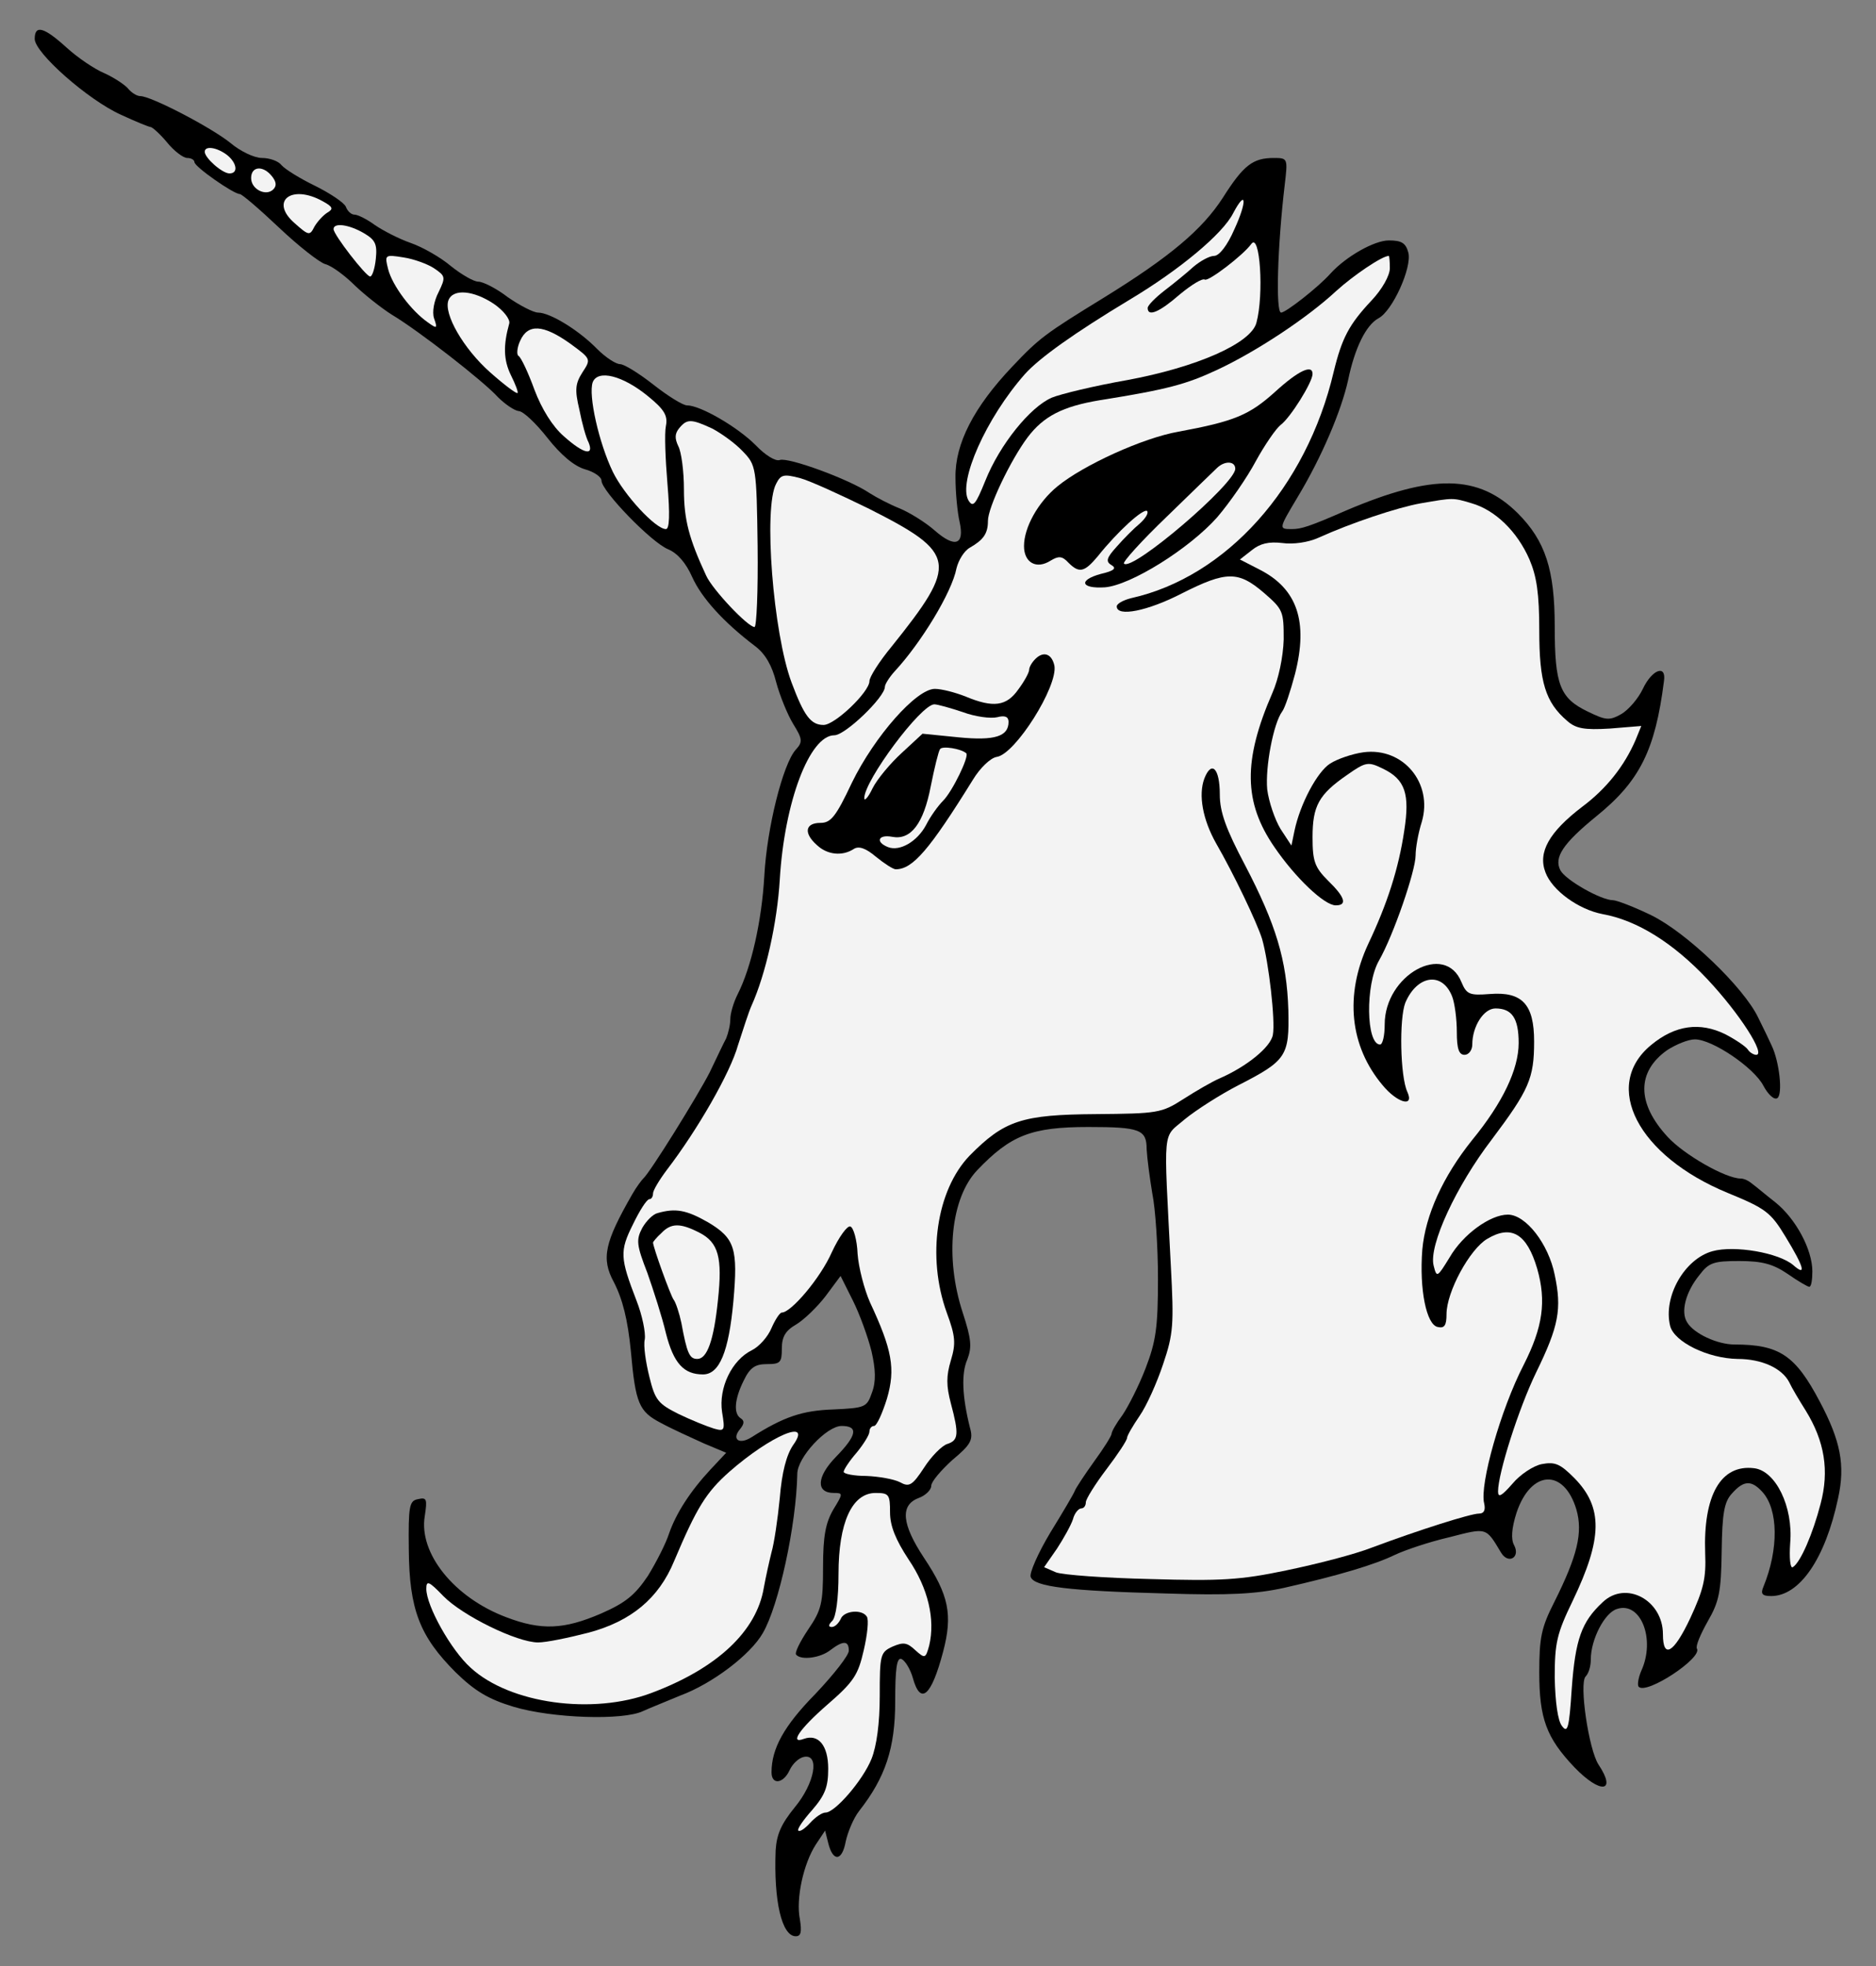 <?xml version="1.0" encoding="UTF-8" standalone="no"?>
<!DOCTYPE svg PUBLIC "-//W3C//DTD SVG 1.1//EN" "http://www.w3.org/Graphics/SVG/1.1/DTD/svg11.dtd">
<svg xmlns:dc="http://purl.org/dc/elements/1.1/" version="1.1" xmlns:xl="http://www.w3.org/1999/xlink" xmlns="http://www.w3.org/2000/svg" viewBox="40.5 63 283.5 297" width="283.5" height="297">
  <rect x="40.5" y="63" width="283.5" height="297" fill="#808080" stroke="none"/>
  <defs>
    <clipPath id="artboard_clip_path">
      <path d="M 40.5 63 L 324 63 L 324 315 L 253.125 360 L 40.5 360 Z"/>
    </clipPath>
  </defs>
  <g id="Unicorn_s_Head_Couped_(1)" stroke="none" stroke-opacity="1" stroke-dasharray="none" fill="none" fill-opacity="1">
    <title>Unicorn&apos;s Head Couped (1)</title>
    <g id="Unicorn_s_Head_Couped_(1)_Layer_2" clip-path="url(#artboard_clip_path)">
      <title>Layer 2</title>
      <g id="Group_227">
        <g id="Graphic_250">
          <path d="M 45.745 68.876 C 45.745 70.978 53.765 78.064 58.749 80.322 C 60.929 81.334 63.031 82.191 63.265 82.191 C 63.498 82.191 64.666 83.203 65.757 84.527 C 66.769 85.773 68.17 86.863 68.793 86.863 C 69.416 86.863 69.883 87.174 69.883 87.486 C 69.883 88.186 75.801 92.313 76.736 92.313 C 77.047 92.313 79.695 94.572 82.653 97.375 C 85.612 100.178 88.805 102.67 89.661 102.903 C 90.596 103.137 92.62 104.616 94.178 106.174 C 95.735 107.653 98.227 109.6 99.706 110.534 C 103.755 112.948 113.566 120.579 115.746 122.993 C 116.837 124.083 118.238 125.017 118.861 125.095 C 119.562 125.095 121.508 126.964 123.222 129.144 C 125.246 131.714 127.271 133.427 128.906 133.894 C 130.307 134.283 131.397 135.062 131.397 135.607 C 131.397 137.164 138.95 144.951 141.442 145.963 C 142.922 146.586 144.167 148.065 145.102 150.168 C 146.503 153.282 149.774 156.942 154.601 160.602 C 156.159 161.77 157.171 163.561 157.794 166.052 C 158.339 168.077 159.507 170.958 160.364 172.359 C 161.765 174.618 161.843 175.085 160.753 176.253 C 158.806 178.433 156.392 188.088 156.003 195.33 C 155.614 202.104 154.056 209.112 151.954 213.239 C 151.331 214.485 150.864 216.12 150.864 216.977 C 150.864 217.833 150.552 219.079 150.241 219.858 C 149.852 220.558 148.762 222.894 147.749 224.997 C 145.958 228.501 138.717 240.181 137.705 241.037 C 137.471 241.271 136.692 242.283 136.069 243.373 C 131.865 250.693 131.32 253.106 133.266 256.688 C 134.59 259.258 135.369 262.372 135.836 267.122 C 136.537 275.065 137.082 276.233 140.352 277.946 C 142.065 278.88 145.024 280.204 146.893 281.06 L 150.241 282.462 L 147.905 284.954 C 144.79 288.302 142.688 291.572 141.598 294.687 C 141.131 296.166 139.651 299.047 138.405 301.072 C 136.459 303.953 135.057 305.121 131.32 306.756 C 125.713 309.17 122.287 309.326 116.992 307.301 C 109.128 304.342 103.755 297.646 104.689 292.039 C 105.079 289.47 105.001 289.158 103.677 289.47 C 102.353 289.703 102.198 290.482 102.276 297.101 C 102.353 306.133 103.911 310.182 109.361 315.633 C 112.242 318.436 114.267 319.682 118.16 320.85 C 123.922 322.563 134.668 322.952 137.705 321.473 C 138.717 321.005 141.286 319.993 143.311 319.137 C 148.139 317.346 153.901 312.985 155.769 309.715 C 158.183 305.588 160.831 293.441 160.986 285.654 C 160.986 283.163 165.425 278.413 167.683 278.413 C 170.253 278.413 170.019 279.814 166.826 283.085 C 163.868 286.122 163.79 288.535 166.515 288.535 C 167.917 288.535 167.917 288.613 166.437 291.027 C 165.269 293.052 164.88 294.998 164.88 299.748 C 164.88 305.199 164.646 306.211 162.622 309.17 C 161.376 311.039 160.519 312.752 160.831 312.985 C 161.609 313.842 164.49 313.452 165.97 312.284 C 167.917 310.805 168.773 310.805 168.773 312.362 C 168.773 313.063 166.515 315.944 163.712 318.903 C 158.962 323.731 157.093 327.157 157.093 330.739 C 157.093 332.685 158.884 332.452 159.818 330.427 C 160.286 329.415 161.22 328.558 161.999 328.403 C 164.413 327.935 163.634 332.374 160.597 336.034 C 158.573 338.525 157.872 340.083 157.716 342.496 C 157.405 350.205 158.65 355.5 160.753 355.5 C 161.532 355.5 161.687 354.877 161.376 352.93 C 160.753 349.816 161.921 344.521 163.79 341.64 L 165.191 339.538 L 165.658 341.406 C 166.359 344.287 167.761 344.209 168.306 341.173 C 168.617 339.771 169.474 337.669 170.33 336.579 C 174.302 331.517 175.781 327.079 175.781 320.071 C 175.781 315.088 176.015 313.375 176.715 313.608 C 177.26 313.842 178.039 315.088 178.428 316.411 C 179.596 320.694 181.232 319.292 183.023 312.518 C 184.502 306.912 183.879 303.953 180.141 298.346 C 176.793 293.285 176.482 290.404 179.285 289.314 C 180.375 288.925 181.232 288.068 181.232 287.445 C 181.232 286.822 182.711 285.109 184.424 283.552 C 187.227 281.216 187.617 280.515 187.072 278.646 C 185.904 273.974 185.748 270.47 186.682 268.368 C 187.383 266.499 187.305 265.331 185.981 261.282 C 183.256 252.951 184.19 243.996 188.162 239.791 C 193.223 234.496 196.338 233.251 204.981 233.251 C 212.767 233.251 213.78 233.64 213.78 236.599 C 213.857 238 214.247 240.959 214.636 243.295 C 215.103 245.553 215.493 251.393 215.493 256.143 C 215.493 263.54 215.181 265.643 213.624 269.692 C 212.612 272.339 210.976 275.532 210.12 276.778 C 209.185 278.023 208.485 279.269 208.485 279.581 C 208.485 279.892 207.317 281.761 205.837 283.786 C 204.436 285.732 203.112 287.757 202.956 288.146 C 202.8 288.613 201.087 291.494 199.219 294.531 C 197.35 297.646 196.026 300.682 196.26 301.228 C 196.805 302.707 202.022 303.33 216.661 303.719 C 226.16 304.031 230.365 303.797 234.57 302.863 C 242.823 300.994 248.274 299.359 251.311 297.879 C 252.79 297.178 256.45 295.933 259.487 295.232 C 265.249 293.752 265.015 293.675 267.351 297.568 C 268.441 299.359 270.31 298.269 269.298 296.4 C 268.831 295.543 268.909 293.908 269.687 291.494 C 271.867 285.031 276.851 284.798 278.72 291.027 C 279.732 294.531 278.875 298.035 275.371 305.043 C 273.425 308.858 273.113 310.416 273.113 315.633 C 273.113 322.641 274.203 325.522 278.408 329.96 C 282.379 334.087 284.871 333.775 282.068 329.571 C 280.588 327.313 279.109 317.268 280.121 316.256 C 280.588 315.788 280.9 314.698 280.9 313.686 C 280.9 310.649 283.002 306.6 284.871 306.055 C 288.453 304.887 290.711 310.649 288.531 315.399 C 288.064 316.489 287.908 317.579 288.141 317.813 C 289.309 319.059 297.797 313.452 296.94 312.051 C 296.707 311.662 297.485 309.871 298.575 307.924 C 300.288 304.965 300.6 303.486 300.678 297.334 C 300.756 291.572 301.067 289.859 302.235 288.613 C 304.026 286.589 305.194 286.589 306.829 288.38 C 309.243 291.027 309.321 297.023 306.985 302.707 C 306.518 303.797 306.829 304.109 308.153 304.109 C 312.436 304.109 316.329 298.502 318.276 289.314 C 319.366 284.331 318.665 280.671 315.472 274.675 C 311.813 267.745 309.399 266.11 302.624 266.11 C 300.055 266.11 296.473 264.475 295.461 262.762 C 294.449 261.204 295.227 258.168 297.33 255.598 C 298.731 253.729 299.51 253.496 303.325 253.496 C 306.829 253.496 308.464 253.963 310.645 255.442 C 312.202 256.533 313.681 257.389 313.915 257.389 C 314.226 257.389 314.382 256.299 314.382 255.053 C 314.382 251.783 311.89 247.111 308.776 244.619 C 307.374 243.529 305.817 242.205 305.272 241.816 C 304.727 241.349 304.026 241.037 303.559 241.037 C 301.301 241.037 294.994 237.455 292.502 234.73 C 287.83 229.669 287.83 224.919 292.424 221.649 C 293.748 220.792 295.617 220.013 296.629 220.013 C 299.276 220.013 305.583 224.296 306.985 227.021 C 307.686 228.345 308.62 229.202 309.087 228.89 C 309.944 228.345 309.399 223.362 308.231 220.948 C 307.919 220.247 306.985 218.3 306.206 216.743 C 304.026 212.149 295.305 203.817 290.01 201.248 C 287.441 200.002 284.793 198.99 284.248 198.99 C 282.457 198.99 277.084 195.953 276.306 194.473 C 275.294 192.527 276.695 190.424 281.756 186.297 C 288.297 181.003 290.633 176.331 291.957 165.897 C 292.346 163.327 290.166 164.106 288.764 167.065 C 288.064 168.544 286.584 170.257 285.494 170.88 C 283.703 171.892 283.158 171.814 280.433 170.491 C 276.228 168.466 275.449 166.442 275.449 157.643 C 275.449 149.078 274.048 144.717 269.843 140.512 C 263.925 134.672 257.073 134.517 243.914 140.123 C 238.385 142.537 237.139 142.926 235.738 142.926 C 233.713 142.926 233.713 142.926 236.594 138.099 C 240.254 132.025 243.213 125.017 244.225 120.423 C 245.237 115.517 246.95 112.091 248.819 111.079 C 250.922 109.989 253.88 103.448 253.335 101.19 C 252.946 99.711 252.323 99.321 250.376 99.321 C 248.196 99.321 243.914 101.735 241.578 104.305 C 239.709 106.407 234.803 110.223 234.103 110.223 C 233.246 110.223 233.557 100.1 234.648 90.912 C 235.115 86.941 235.115 86.863 233.012 86.863 C 229.82 86.863 228.418 87.953 225.304 92.858 C 222.189 97.686 217.284 101.813 207.317 107.964 C 198.44 113.415 197.583 114.038 193.457 118.398 C 187.694 124.472 184.813 130 184.891 135.14 C 184.891 137.476 185.203 140.512 185.514 141.836 C 186.293 145.34 184.813 145.807 181.777 143.16 C 180.375 141.914 177.961 140.434 176.482 139.812 C 175.08 139.267 172.978 138.176 171.888 137.476 C 168.773 135.373 159.585 132.025 158.339 132.492 C 157.716 132.726 156.159 131.791 154.679 130.234 C 151.954 127.509 146.348 124.238 144.323 124.238 C 143.7 124.238 141.442 122.837 139.262 121.124 C 137.082 119.411 134.824 118.009 134.201 118.009 C 133.578 118.009 132.02 116.997 130.775 115.751 C 127.971 112.87 123.611 110.223 121.82 110.223 C 121.119 110.223 119.017 109.132 117.226 107.887 C 115.513 106.563 113.488 105.551 112.787 105.551 C 112.087 105.551 110.218 104.46 108.661 103.215 C 107.103 101.891 104.378 100.334 102.587 99.711 C 100.796 99.088 98.382 97.842 97.136 96.985 C 95.968 96.129 94.567 95.428 94.1 95.428 C 93.555 95.428 93.01 94.883 92.776 94.26 C 92.542 93.637 90.44 92.236 88.104 91.068 C 85.846 89.977 83.588 88.576 83.043 87.953 C 82.576 87.33 81.252 86.863 80.084 86.863 C 78.916 86.863 76.813 85.851 75.334 84.605 C 72.453 82.269 63.343 77.519 61.708 77.519 C 61.162 77.519 60.306 76.974 59.761 76.273 C 59.138 75.65 57.581 74.638 56.179 74.015 C 54.855 73.47 52.286 71.757 50.573 70.199 C 47.147 67.085 45.745 66.696 45.745 68.876 Z M 172.199 267.122 L 172.199 267.122 C 172.822 269.848 172.9 271.716 172.277 273.351 C 171.498 275.61 171.265 275.688 166.437 275.921 C 161.765 276.077 158.962 277.011 154.056 280.126 C 152.188 281.294 151.02 280.437 152.343 278.88 C 152.966 278.101 153.044 277.634 152.421 277.245 C 151.331 276.544 151.487 274.364 152.888 271.561 C 153.823 269.614 154.601 269.069 156.392 269.069 C 158.417 269.069 158.65 268.835 158.65 266.733 C 158.65 264.942 159.196 264.008 160.831 263.073 C 161.999 262.372 164.023 260.426 165.269 258.791 L 167.527 255.754 L 169.396 259.491 C 170.408 261.516 171.654 264.942 172.199 267.122 Z" fill="black"/>
        </g>
        <g id="Graphic_249">
          <path d="M 74.789 86.396 C 76.268 87.564 76.58 89.199 75.178 89.199 C 74.088 89.199 71.441 86.863 71.441 85.928 C 71.441 84.994 73.232 85.228 74.789 86.396 Z" fill="#f3f3f3"/>
        </g>
        <g id="Graphic_248">
          <path d="M 81.563 89.588 C 82.264 90.445 82.342 91.068 81.797 91.613 C 80.707 92.703 78.449 91.613 78.449 89.9 C 78.449 88.109 80.24 87.953 81.563 89.588 Z" fill="#f3f3f3"/>
        </g>
        <g id="Graphic_247">
          <path d="M 89.272 93.404 C 90.829 94.26 90.907 94.572 89.973 95.117 C 89.35 95.506 88.493 96.44 88.026 97.219 C 87.325 98.621 87.17 98.621 85.067 96.752 C 81.174 93.404 84.522 90.756 89.272 93.404 Z" fill="#f3f3f3"/>
        </g>
        <g id="Graphic_246">
          <path d="M 227.017 97.686 C 226.004 100.022 224.759 101.657 223.98 101.657 C 223.279 101.657 221.878 102.436 220.865 103.292 C 219.853 104.227 217.829 105.862 216.505 106.874 C 215.103 107.964 213.935 109.132 213.935 109.522 C 213.935 110.923 215.726 110.145 218.763 107.497 C 220.554 106.018 222.189 105.006 222.578 105.239 C 223.123 105.551 228.34 101.579 229.586 99.866 C 230.91 97.998 231.533 107.497 230.365 111.78 C 229.508 114.894 221.333 118.476 210.821 120.423 C 205.915 121.279 200.776 122.525 199.452 123.07 C 196.182 124.472 191.588 130.156 189.408 135.607 C 187.928 139.267 187.539 139.734 186.838 138.566 C 185.281 135.763 189.485 126.185 195.403 119.489 C 197.583 117.075 202.8 113.337 211.21 108.276 C 218.763 103.76 225.304 98.309 226.861 95.194 C 228.886 91.379 228.963 93.481 227.017 97.686 Z" fill="#f3f3f3"/>
        </g>
        <g id="Graphic_245">
          <path d="M 95.501 98.231 C 97.214 99.243 97.526 99.866 97.292 102.124 C 97.136 103.604 96.747 104.772 96.436 104.772 C 95.813 104.772 90.907 98.465 90.907 97.608 C 90.907 96.596 93.243 96.907 95.501 98.231 Z" fill="#f3f3f3"/>
        </g>
        <g id="Graphic_244">
          <path d="M 106.091 103.526 C 107.804 104.694 107.882 104.85 106.792 107.108 C 106.091 108.432 105.78 110.145 106.091 111.079 C 106.636 112.636 106.558 112.714 105.157 111.702 C 102.587 109.911 99.784 106.096 99.161 103.682 C 98.616 101.502 98.616 101.424 101.497 101.891 C 103.054 102.124 105.157 102.903 106.091 103.526 Z" fill="#f3f3f3"/>
        </g>
        <g id="Graphic_243">
          <path d="M 250.532 103.526 C 250.532 104.616 249.364 106.719 247.729 108.432 C 244.381 112.013 243.291 114.038 242.045 119.177 C 237.918 136.697 225.771 150.168 211.444 153.36 C 210.198 153.672 209.263 154.217 209.263 154.606 C 209.263 156.241 213.935 155.307 219.074 152.659 C 225.849 149.233 227.64 149.233 231.533 152.582 C 234.414 155.073 234.492 155.385 234.492 159.589 C 234.414 162.237 233.713 165.585 232.779 167.688 C 228.34 177.888 228.418 184.195 233.09 190.969 C 236.283 195.641 240.643 199.768 242.356 199.768 C 244.147 199.768 243.758 198.522 241.188 196.031 C 239.164 194.006 238.852 193.072 238.852 189.49 C 238.852 184.74 239.787 183.027 244.069 180.068 C 246.95 178.044 247.262 178.044 249.52 179.134 C 252.868 180.769 253.569 182.949 252.712 188.478 C 251.856 194.24 250.143 199.535 247.262 205.608 C 243.68 213.317 244.459 221.026 249.442 226.943 C 251.622 229.591 254.27 230.37 253.18 227.956 C 252.09 225.62 251.934 216.899 252.868 214.485 C 254.659 210.28 258.475 209.735 259.954 213.551 C 260.343 214.563 260.655 216.977 260.655 218.923 C 260.655 221.415 260.966 222.349 261.823 222.349 C 262.446 222.349 262.991 221.649 262.991 220.792 C 262.991 218.067 264.704 215.341 266.495 215.341 C 268.986 215.341 269.999 216.821 269.999 220.558 C 269.999 224.53 267.585 229.591 262.991 235.197 C 258.552 240.726 255.905 246.566 255.438 251.783 C 254.971 257.778 256.061 263.151 257.774 263.463 C 258.786 263.696 259.097 263.229 259.097 261.516 C 259.097 258.168 262.601 251.705 265.249 250.148 C 268.909 247.967 271.245 249.369 272.802 254.664 C 274.203 259.569 273.658 263.463 270.777 269.147 C 267.273 275.921 264.081 287.289 264.782 290.093 C 265.015 291.105 264.782 291.65 264.003 291.65 C 262.757 291.65 254.893 294.142 247.807 296.789 C 245.237 297.801 239.475 299.281 234.959 300.215 C 227.951 301.695 224.992 301.85 214.325 301.539 C 207.472 301.383 201.087 300.916 200.075 300.527 L 198.284 299.748 L 200.231 296.945 C 201.243 295.388 202.333 293.441 202.645 292.507 C 202.878 291.572 203.501 290.871 203.891 290.871 C 204.28 290.871 204.591 290.482 204.591 289.937 C 204.591 289.47 205.993 287.212 207.706 284.954 C 209.419 282.695 210.821 280.593 210.821 280.204 C 210.821 279.892 211.677 278.413 212.689 276.933 C 213.78 275.376 215.337 271.872 216.271 269.069 C 217.829 264.475 217.906 263.073 217.439 254.274 C 216.349 232.783 216.115 235.042 219.542 232.083 C 221.255 230.681 224.914 228.345 227.64 226.943 C 234.959 223.206 235.348 222.505 235.193 215.575 C 234.959 208.022 233.324 202.649 228.652 193.695 C 225.771 188.244 224.836 185.675 224.836 183.027 C 224.836 179.056 223.591 177.81 222.5 180.613 C 221.566 183.105 222.267 186.843 224.291 190.424 C 226.939 195.018 230.443 202.338 231.221 204.83 C 232.234 208.334 233.246 217.21 232.857 219.313 C 232.545 221.181 228.886 224.14 224.759 225.931 C 223.668 226.398 221.255 227.8 219.308 229.046 C 216.038 231.148 215.415 231.226 206.149 231.304 C 194.936 231.382 192.289 232.238 186.994 237.611 C 182.01 242.828 180.531 252.873 183.568 261.282 C 184.891 264.864 184.969 265.954 184.19 268.524 C 183.49 270.86 183.49 272.339 184.19 274.987 C 185.436 279.659 185.358 280.593 183.645 281.138 C 182.867 281.372 181.232 283.007 180.141 284.72 C 178.351 287.445 177.883 287.679 176.482 286.9 C 175.547 286.433 173.289 286.044 171.421 285.966 C 169.552 285.966 167.994 285.654 167.994 285.343 C 167.994 285.031 168.851 283.708 169.941 282.462 C 171.031 281.138 171.888 279.736 171.888 279.269 C 171.888 278.802 172.199 278.413 172.588 278.413 C 172.978 278.413 173.834 276.544 174.535 274.286 C 175.859 269.77 175.314 266.889 171.966 259.725 C 171.109 257.778 170.253 254.508 170.097 252.406 C 170.019 250.303 169.474 248.434 169.007 248.279 C 168.539 248.123 167.294 249.836 166.203 252.172 C 164.49 256.065 160.052 261.282 158.65 261.282 C 158.339 261.282 157.638 262.372 157.093 263.618 C 156.548 264.942 155.224 266.421 154.134 266.966 C 151.097 268.446 149.073 272.651 149.618 276.31 C 150.085 279.114 150.007 279.269 148.372 278.802 C 147.36 278.491 145.024 277.556 143.077 276.622 C 139.963 275.065 139.495 274.519 138.639 271.016 C 138.094 268.835 137.705 266.266 137.938 265.331 C 138.094 264.319 137.549 261.672 136.692 259.491 C 134.201 253.029 134.123 252.016 136.147 247.967 C 137.16 245.865 138.25 244.152 138.639 244.152 C 138.95 244.152 139.184 243.762 139.184 243.295 C 139.184 242.828 140.118 241.271 141.286 239.713 C 145.881 233.718 150.864 225.075 152.032 220.87 C 152.811 218.456 153.667 215.809 154.056 214.952 C 156.237 210.124 157.95 202.338 158.339 195.875 C 159.04 184.117 162.855 174.073 166.593 174.073 C 168.228 174.073 174.224 168.31 174.224 166.753 C 174.224 166.364 174.924 165.274 175.703 164.417 C 179.674 160.135 184.346 152.504 185.047 148.844 C 185.358 147.598 186.215 146.197 187.072 145.729 C 189.096 144.561 189.797 143.627 189.797 141.68 C 189.797 139.656 193.223 132.492 195.793 129.066 C 198.206 125.874 201.087 124.394 206.694 123.46 C 216.972 121.825 219.775 121.046 224.447 118.866 C 230.287 116.14 237.996 111.079 242.434 106.952 C 245.004 104.616 249.364 101.657 250.376 101.657 C 250.454 101.657 250.532 102.514 250.532 103.526 Z" fill="#f3f3f3"/>
        </g>
        <g id="Graphic_242">
          <path d="M 115.123 108.899 C 116.603 109.911 117.615 111.235 117.459 111.858 C 116.525 115.206 116.603 117.386 117.693 119.644 C 118.394 121.046 118.861 122.292 118.705 122.37 C 118.55 122.525 116.681 121.124 114.578 119.255 C 110.529 115.673 107.493 110.378 108.271 108.354 C 108.972 106.563 112.087 106.874 115.123 108.899 Z" fill="#f3f3f3"/>
        </g>
        <g id="Graphic_241">
          <path d="M 126.648 114.894 C 129.84 117.23 129.84 117.23 128.516 119.255 C 127.426 120.968 127.348 121.902 128.049 124.861 C 128.439 126.886 129.061 129.144 129.451 129.845 C 130.307 131.947 128.672 131.558 125.713 128.91 C 124 127.431 122.365 124.783 121.275 121.902 C 120.341 119.333 119.25 116.997 118.861 116.763 C 118.55 116.608 118.627 115.517 119.095 114.505 C 120.263 111.858 122.599 112.013 126.648 114.894 Z" fill="#f3f3f3"/>
        </g>
        <g id="Graphic_240">
          <path d="M 138.405 122.837 C 140.897 124.861 141.442 125.796 141.131 127.353 C 140.897 128.443 141.053 132.336 141.364 136.074 C 141.754 140.746 141.676 142.926 141.131 142.926 C 139.573 142.926 134.824 137.787 133.111 134.283 C 131.008 129.923 129.373 122.681 130.074 120.734 C 130.852 118.788 134.59 119.722 138.405 122.837 Z" fill="#f3f3f3"/>
        </g>
        <g id="Graphic_239">
          <path d="M 148.139 127.742 C 149.462 128.443 151.565 129.923 152.733 131.168 C 154.757 133.271 154.835 133.504 154.991 145.496 C 155.069 152.27 154.835 157.721 154.524 157.721 C 153.511 157.721 148.139 152.036 147.204 149.934 C 144.635 144.406 143.856 141.525 143.856 136.931 C 143.856 134.205 143.467 131.246 142.999 130.39 C 142.454 129.222 142.454 128.521 143.155 127.664 C 144.323 126.263 144.946 126.263 148.139 127.742 Z" fill="#f3f3f3"/>
        </g>
        <g id="Graphic_238">
          <path d="M 171.888 139.889 C 185.125 146.586 185.358 148.065 175.236 160.68 C 173.367 162.938 171.888 165.274 171.888 165.897 C 171.888 167.532 166.671 172.515 164.958 172.515 C 163.011 172.515 161.999 171.114 160.13 166.13 C 157.327 158.655 155.847 139.656 157.794 136.074 C 158.495 134.672 158.962 134.595 161.376 135.217 C 162.855 135.607 167.605 137.787 171.888 139.889 Z" fill="#f3f3f3"/>
        </g>
        <g id="Graphic_237">
          <path d="M 262.913 139.033 C 266.417 140.045 269.765 143.238 271.634 147.52 C 272.724 150.09 273.113 152.659 273.113 158.266 C 273.113 166.052 274.048 169.089 277.318 171.892 C 278.642 173.06 279.888 173.294 283.781 173.06 L 288.531 172.671 L 287.674 174.773 C 285.961 178.744 283.236 182.171 279.576 184.896 C 274.593 188.711 272.88 191.748 274.048 194.785 C 275.06 197.51 279.031 200.391 282.691 201.092 C 287.908 202.026 293.358 205.452 298.498 210.903 C 303.403 216.12 307.374 222.349 305.895 222.349 C 305.505 222.349 304.883 221.96 304.649 221.571 C 304.338 221.104 302.858 220.091 301.223 219.235 C 297.407 217.366 293.67 217.833 290.01 220.87 C 282.535 227.021 287.986 237.611 301.612 243.217 C 307.296 245.553 308.075 246.098 310.333 249.836 C 313.136 254.43 313.526 255.91 311.501 254.119 C 309.321 252.25 302.624 251.082 299.276 252.016 C 295.072 253.184 291.801 258.868 292.891 263.307 C 293.514 265.721 298.575 268.212 303.092 268.29 C 306.751 268.29 309.788 269.692 310.878 271.794 C 311.268 272.651 312.436 274.597 313.37 276.077 C 316.251 280.749 316.952 285.187 315.628 290.171 C 314.46 294.687 312.591 299.047 311.423 299.748 C 311.034 299.982 310.878 298.346 311.034 296.088 C 311.501 290.638 308.854 285.187 305.583 284.798 C 300.522 284.175 297.875 288.925 298.186 297.646 C 298.342 301.383 297.953 303.096 295.928 307.457 C 293.436 312.752 291.801 313.686 291.801 309.871 C 291.801 304.731 286.195 301.695 282.691 305.043 C 279.498 308.002 278.564 310.649 278.019 318.124 C 277.63 324.12 277.396 324.899 276.539 323.731 C 275.916 322.952 275.527 320.149 275.449 316.411 C 275.449 311.194 275.761 309.793 278.175 304.809 C 282.691 295.388 282.769 290.716 278.408 286.277 C 276.306 284.175 275.527 283.786 273.503 284.175 C 272.257 284.408 270.232 285.732 269.064 287.134 C 267.429 289.003 266.884 289.314 266.884 288.302 C 266.884 285.576 269.999 275.765 272.646 270.315 C 276.072 263.307 276.539 260.737 275.449 255.598 C 274.515 250.926 271.089 246.488 268.363 246.488 C 265.716 246.488 261.589 249.447 259.565 252.951 C 257.696 255.987 257.618 256.065 257.151 254.196 C 256.372 251.16 260.577 242.127 265.95 235.119 C 271.556 227.644 272.335 225.931 272.335 220.325 C 272.335 214.719 270.544 212.772 265.638 213.161 C 262.601 213.395 262.134 213.239 261.356 211.37 C 258.864 205.219 249.754 210.28 249.754 217.755 C 249.754 219.468 249.442 220.792 249.053 220.792 C 246.95 220.792 246.795 211.76 248.897 208.1 C 251.077 204.285 254.425 194.551 254.425 192.215 C 254.425 191.125 254.815 188.867 255.36 187.154 C 257.073 181.314 252.557 175.863 246.561 176.642 C 244.848 176.876 242.59 177.654 241.5 178.355 C 239.553 179.601 236.984 184.429 236.127 188.478 L 235.66 190.736 L 234.025 188.244 C 233.168 186.843 232.234 184.117 232 182.248 C 231.689 178.9 232.935 172.282 234.258 170.491 C 234.648 170.024 235.504 167.454 236.205 164.806 C 238.229 156.864 236.516 151.959 230.91 149.078 L 227.873 147.52 L 229.664 146.119 C 230.91 145.106 232.234 144.795 234.258 145.029 C 235.893 145.262 238.152 144.951 239.709 144.25 C 244.692 141.992 251.7 139.656 255.204 139.033 C 260.188 138.176 260.032 138.176 262.913 139.033 Z" fill="#f3f3f3"/>
        </g>
        <g id="Graphic_236">
          <path d="M 160.364 281.294 C 159.351 282.773 158.65 285.421 158.339 289.314 C 158.028 292.507 157.482 296.166 157.093 297.49 C 156.782 298.736 156.237 301.15 155.925 302.863 C 154.835 309.403 148.917 315.01 138.95 318.747 C 130.074 322.096 117.537 320.382 111.62 314.932 C 108.661 312.284 104.923 305.588 104.923 303.018 C 104.923 301.695 105.312 301.85 107.493 304.109 C 110.374 307.067 118.627 311.116 121.82 311.116 C 123.066 311.116 126.414 310.416 129.451 309.637 C 135.836 307.924 140.041 304.498 142.377 298.814 C 145.803 290.716 147.204 288.457 150.708 285.343 C 157.015 279.814 163.322 277.167 160.364 281.294 Z" fill="#f3f3f3"/>
        </g>
        <g id="Graphic_235">
          <path d="M 175.002 291.494 C 175.002 293.519 175.859 295.621 177.805 298.58 C 180.764 302.941 181.855 307.613 180.92 311.584 C 180.375 313.53 180.297 313.608 178.818 312.284 C 177.572 311.116 177.027 311.039 175.392 311.739 C 173.523 312.596 173.445 312.985 173.445 319.214 C 173.445 323.341 172.978 326.767 172.199 328.714 C 170.875 331.985 166.671 336.812 165.269 336.812 C 164.724 336.812 163.712 337.513 162.933 338.37 C 162.154 339.226 161.376 339.771 161.142 339.538 C 160.909 339.382 161.843 337.98 163.245 336.423 C 165.191 334.165 165.658 332.919 165.658 330.194 C 165.658 326.69 164.179 324.899 161.999 325.677 C 159.741 326.534 161.298 324.198 165.503 320.538 C 169.552 317.034 170.175 316.022 171.031 312.284 C 171.576 309.948 171.81 307.69 171.498 307.223 C 170.798 306.055 167.994 306.289 167.527 307.613 C 167.216 308.235 166.671 308.781 166.203 308.781 C 165.658 308.781 165.658 308.469 166.281 307.846 C 166.826 307.301 167.216 304.498 167.216 300.76 C 167.216 293.052 169.24 288.535 172.822 288.535 C 174.847 288.535 175.002 288.769 175.002 291.494 Z" fill="#f3f3f3"/>
        </g>
        <g id="Graphic_234">
          <path d="M 233.168 122.214 C 229.275 125.718 227.017 126.652 218.607 128.21 C 213.234 129.144 204.202 133.271 200.309 136.463 C 197.35 138.877 195.247 142.693 195.247 145.496 C 195.247 147.987 197.116 149.078 199.296 147.676 C 200.464 146.975 201.01 146.975 201.944 147.987 C 203.579 149.623 204.358 149.467 206.382 147.053 C 209.419 143.238 213.312 139.734 213.857 140.201 C 214.091 140.512 213.624 141.291 212.767 142.07 C 211.911 142.77 210.353 144.328 209.263 145.574 C 207.706 147.287 207.55 147.832 208.485 148.377 C 209.263 148.844 208.874 149.233 206.849 149.701 C 203.423 150.635 203.813 151.959 207.472 151.725 C 211.366 151.414 220.242 145.885 224.447 141.135 C 226.316 138.955 228.963 135.14 230.287 132.648 C 231.611 130.234 233.324 127.742 234.025 127.197 C 235.504 126.107 238.852 120.734 238.852 119.489 C 238.852 118.009 236.75 118.944 233.168 122.214 Z" fill="black"/>
        </g>
        <g id="Graphic_233">
          <path d="M 227.172 133.816 C 227.172 136.074 211.599 149.389 210.353 148.143 C 210.12 147.91 213.001 144.717 216.816 141.057 C 220.554 137.398 224.058 134.049 224.447 133.66 C 225.615 132.57 227.172 132.648 227.172 133.816 Z" fill="#f3f3f3"/>
        </g>
        <g id="Graphic_232">
          <path d="M 196.96 162.548 C 196.415 163.093 196.026 163.794 196.026 164.184 C 196.026 164.573 195.325 165.897 194.391 167.142 C 192.6 169.712 190.576 169.946 186.449 168.233 C 184.891 167.61 182.789 167.065 181.777 167.065 C 178.973 167.065 172.666 174.228 169.24 181.236 C 166.826 186.375 166.048 187.31 164.49 187.31 C 162.154 187.31 161.921 188.867 163.945 190.658 C 165.503 192.137 167.761 192.371 169.474 191.281 C 170.253 190.736 171.343 191.125 172.9 192.449 C 174.146 193.461 175.47 194.318 175.859 194.318 C 178.428 194.318 180.92 191.437 187.539 180.769 C 188.629 178.978 190.186 177.499 191.121 177.343 C 193.924 176.954 200.387 166.675 199.842 163.561 C 199.452 161.77 198.206 161.303 196.96 162.548 Z" fill="black"/>
        </g>
        <g id="Graphic_231">
          <path d="M 185.981 170.569 C 187.85 171.269 190.186 171.581 191.198 171.347 C 192.366 171.036 192.911 171.269 192.911 172.048 C 192.911 174.228 190.887 174.929 185.358 174.384 L 179.908 173.839 L 176.793 176.72 C 175.08 178.277 173.056 180.691 172.355 182.093 C 171.732 183.416 171.109 184.117 171.109 183.572 C 171.109 180.925 179.674 169.401 181.699 169.401 C 182.166 169.401 184.113 169.946 185.981 170.569 Z" fill="#f3f3f3"/>
        </g>
        <g id="Graphic_230">
          <path d="M 186.526 176.798 C 186.994 177.265 184.424 182.56 183.023 183.962 C 182.244 184.74 181.076 186.375 180.453 187.621 C 179.129 190.113 176.482 191.67 174.691 190.969 C 172.744 190.191 173.211 189.023 175.314 189.412 C 178.117 189.957 180.064 187.465 181.154 181.781 C 181.699 179.056 182.322 176.486 182.555 176.175 C 182.867 175.63 185.748 176.097 186.526 176.798 Z" fill="#f3f3f3"/>
        </g>
        <g id="Graphic_229">
          <path d="M 139.885 246.254 C 139.184 246.41 138.172 247.422 137.549 248.512 C 136.614 250.303 136.692 251.082 138.327 255.287 C 139.262 257.934 140.586 262.061 141.131 264.397 C 142.299 268.991 143.856 270.626 146.737 270.626 C 149.229 270.626 150.63 267.2 151.331 259.569 C 152.032 251.627 151.565 250.07 147.516 247.656 C 144.245 245.787 142.61 245.476 139.885 246.254 Z" fill="black"/>
        </g>
        <g id="Graphic_228">
          <path d="M 146.192 249.213 C 149.073 250.693 149.696 252.951 148.995 259.414 C 148.372 265.487 147.36 268.29 145.881 268.29 C 144.713 268.29 144.323 267.512 143.467 262.84 C 143.155 261.36 142.61 259.725 142.299 259.336 C 141.831 258.713 139.184 251.393 139.184 250.693 C 139.184 250.615 139.729 249.914 140.43 249.291 C 141.909 247.734 143.311 247.734 146.192 249.213 Z" fill="#f3f3f3"/>
        </g>
      </g>
    </g>
  </g>
</svg>
